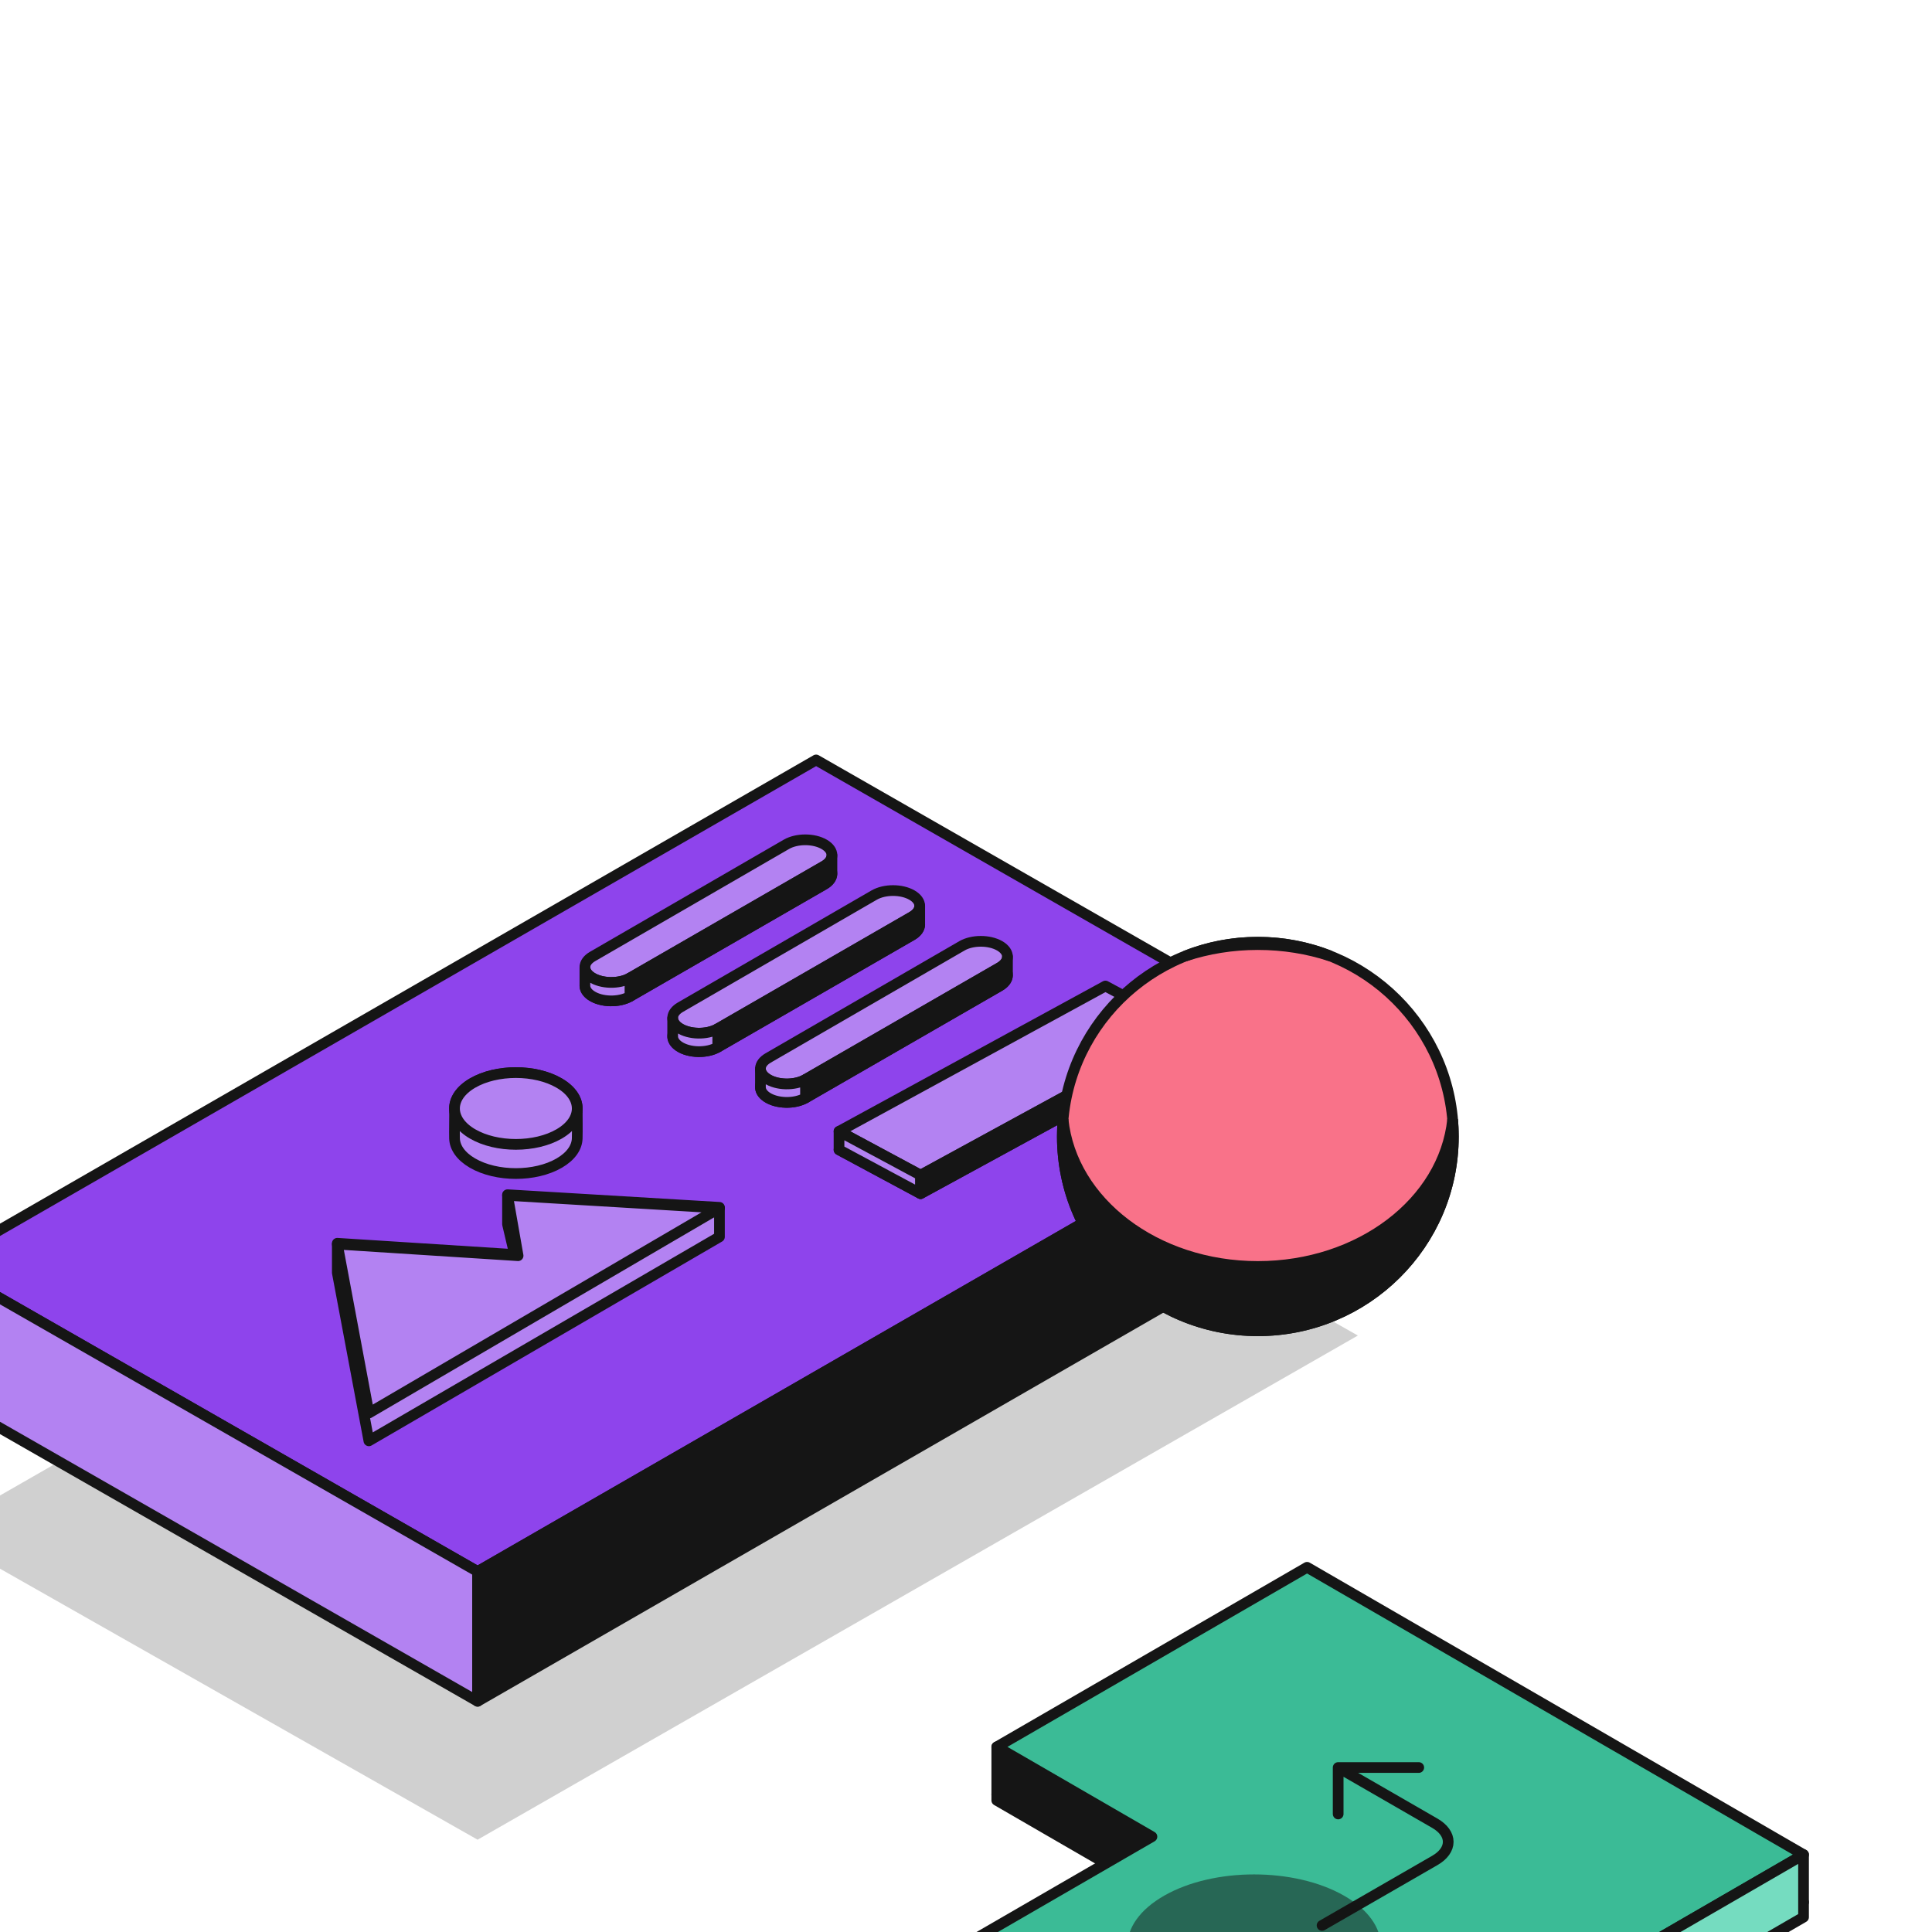 <svg width="361" height="361" viewBox="0 0 361 361" fill="none" xmlns="http://www.w3.org/2000/svg">
<g clip-path="url(#clip0_114_3713)">
<path d="M336.999 355.423L244.232 301.734L186.252 335.29L215.242 352.067L134.07 399.044L197.848 435.955L336.999 355.423Z" fill="#D9D9D9" stroke="#151515" stroke-width="2" stroke-linejoin="round"/>
<path d="M134.07 390.166L197.848 427.076V438.294L134.07 401.383V390.166Z" fill="#151515"/>
<path d="M186.252 326.411L215.242 343.188V353.182L186.252 336.404V326.411Z" fill="#151515"/>
<path d="M134.07 390.166L197.848 427.076V438.294L134.07 401.383V390.166Z" stroke="#151515" stroke-width="2" stroke-linejoin="round"/>
<path d="M186.252 326.411L215.242 343.188V353.182L186.252 336.404V326.411Z" stroke="#151515" stroke-width="2" stroke-linejoin="round"/>
<path d="M336.999 346.543L244.232 292.855L186.252 326.41L215.242 343.188L134.07 390.165L197.848 427.076L336.999 346.543Z" fill="#3BBB96" stroke="#151515" stroke-width="2" stroke-linejoin="round"/>
<path d="M250.041 338.945V330.267M250.041 330.267H265.098M250.041 330.267L268.109 340.681C269.706 341.602 270.604 342.85 270.604 344.152C270.604 345.454 269.706 346.703 268.109 347.624L247.031 359.774" stroke="#151515" stroke-width="2" stroke-linecap="round" stroke-linejoin="round"/>
<path d="M197.846 427.076L336.997 346.543V358.229L197.846 438.761V427.076Z" fill="#75DCC0" stroke="#151515" stroke-width="2" stroke-linejoin="round"/>
<path d="M253.719 249.551L89.237 343.752L-11.999 286.306L152.483 192.105L253.719 249.551Z" fill="#151515" fill-opacity="0.2"/>
<path d="M252.865 199.445L89.247 293.646L-11.126 236.201L152.493 142L252.865 199.445Z" fill="#8E44EC" stroke="#151515" stroke-width="2" stroke-linecap="round" stroke-linejoin="round"/>
<path d="M89.244 317.891V293.646L-11.128 236.201L-11.128 260.445L89.244 317.891Z" fill="#B382F2" stroke="#151515" stroke-width="2" stroke-linecap="round" stroke-linejoin="round"/>
<path d="M252.865 199.445L89.247 293.646V317.89L252.865 223.69V199.445Z" fill="#151515" stroke="#151515" stroke-width="2" stroke-linecap="round" stroke-linejoin="round"/>
<path d="M206.551 187.689L156.775 214.844L172.015 223.034L221.791 195.879L206.551 187.689Z" fill="#151515" stroke="#151515" stroke-width="2" stroke-linejoin="round"/>
<path d="M206.551 184.241L156.775 211.396L172.015 219.585L221.791 192.43L206.551 184.241Z" fill="#B382F2" stroke="#151515" stroke-width="2" stroke-linejoin="round"/>
<path d="M172.014 219.585L156.774 211.395V214.843L172.014 223.033V219.585Z" fill="#B382F2" stroke="#151515" stroke-width="2" stroke-linejoin="round"/>
<path d="M221.791 192.431L172.015 219.586V223.034L221.791 195.879V192.431Z" fill="#151515" stroke="#151515" stroke-width="2" stroke-linejoin="round"/>
<path d="M170.392 170.695C168.444 169.572 165.285 169.573 163.34 170.698L127.131 191.649C125.319 192.697 125.204 194.371 126.867 195.499C128.734 196.765 132.078 196.843 134.116 195.668L170.392 174.756C172.338 173.635 172.338 171.816 170.392 170.695Z" fill="#151515" stroke="#151515" stroke-width="2" stroke-linejoin="round"/>
<path d="M170.392 167.246C168.444 166.123 165.285 166.125 163.34 167.25L127.131 188.2C125.319 189.249 125.204 190.923 126.867 192.051C128.734 193.316 132.078 193.394 134.116 192.219L170.392 171.308C172.338 170.186 172.338 168.368 170.392 167.246Z" fill="#B382F2" stroke="#151515" stroke-width="2" stroke-linejoin="round"/>
<path d="M170.392 171.308L134.116 192.22V195.668L170.392 174.757C171.322 174.22 171.808 173.525 171.849 172.823L171.852 169.292C171.845 170.022 171.359 170.751 170.392 171.308Z" fill="#151515" stroke="#151515" stroke-width="2" stroke-linejoin="round"/>
<path d="M134.115 192.22C132.077 193.395 128.733 193.317 126.866 192.051C126.107 191.536 125.718 190.907 125.693 190.276V193.724C125.718 194.355 126.107 194.984 126.866 195.499C128.733 196.765 132.077 196.843 134.115 195.668V192.22Z" fill="#B382F2" stroke="#151515" stroke-width="2" stroke-linejoin="round"/>
<path d="M186.791 180.178C184.843 179.055 181.683 179.057 179.739 180.182L143.529 201.132C141.717 202.18 141.603 203.855 143.266 204.982C145.133 206.248 148.476 206.326 150.515 205.151L186.791 184.24C188.736 183.118 188.736 181.3 186.791 180.178Z" fill="#151515" stroke="#151515" stroke-width="2" stroke-linejoin="round"/>
<path d="M186.791 176.73C184.843 175.607 181.683 175.608 179.739 176.734L143.529 197.684C141.717 198.732 141.603 200.406 143.266 201.534C145.133 202.8 148.476 202.878 150.515 201.703L186.791 180.791C188.736 179.67 188.736 177.851 186.791 176.73Z" fill="#B382F2" stroke="#151515" stroke-width="2" stroke-linejoin="round"/>
<path d="M186.791 180.792L150.515 201.703V205.151L186.791 184.24C187.721 183.704 188.206 183.008 188.247 182.306L188.25 178.775C188.244 179.505 187.757 180.234 186.791 180.792Z" fill="#151515" stroke="#151515" stroke-width="2" stroke-linejoin="round"/>
<path d="M150.514 201.703C148.475 202.878 145.132 202.8 143.265 201.534C142.505 201.019 142.117 200.391 142.091 199.759V203.208C142.117 203.839 142.505 204.468 143.265 204.983C145.132 206.248 148.475 206.326 150.514 205.151V201.703Z" fill="#B382F2" stroke="#151515" stroke-width="2" stroke-linejoin="round"/>
<path d="M153.99 161.211C152.042 160.088 148.882 160.09 146.938 161.215L110.729 182.165C108.917 183.214 108.802 184.888 110.465 186.015C112.332 187.281 115.676 187.359 117.714 186.184L153.99 165.273C155.936 164.151 155.936 162.333 153.99 161.211Z" fill="#151515" stroke="#151515" stroke-width="2" stroke-linejoin="round"/>
<path d="M153.99 157.763C152.042 156.64 148.882 156.642 146.938 157.767L110.729 178.717C108.917 179.765 108.802 181.44 110.465 182.567C112.332 183.833 115.676 183.911 117.714 182.736L153.99 161.825C155.936 160.703 155.936 158.885 153.99 157.763Z" fill="#B382F2" stroke="#151515" stroke-width="2" stroke-linejoin="round"/>
<path d="M153.99 161.825L117.714 182.737V186.185L153.99 165.274C154.92 164.737 155.406 164.042 155.446 163.34L155.449 159.809C155.443 160.539 154.957 161.268 153.99 161.825Z" fill="#151515" stroke="#151515" stroke-width="2" stroke-linejoin="round"/>
<path d="M117.713 182.736C115.675 183.911 112.331 183.833 110.464 182.567C109.704 182.053 109.316 181.424 109.29 180.792V184.241C109.316 184.872 109.704 185.501 110.464 186.016C112.331 187.282 115.675 187.36 117.713 186.185V182.736Z" fill="#B382F2" stroke="#151515" stroke-width="2" stroke-linejoin="round"/>
<path d="M107.856 207.091C107.856 205.384 106.737 203.676 104.498 202.374C100.021 199.769 92.762 199.769 88.285 202.374C85.993 203.707 84.874 205.465 84.929 207.213C84.969 208.509 84.888 211.438 84.929 212.732C84.982 214.398 86.101 216.054 88.285 217.324C92.762 219.93 100.021 219.93 104.498 217.324C106.683 216.054 107.801 214.398 107.854 212.732C107.896 211.432 107.856 208.393 107.856 207.091Z" fill="#B382F2"/>
<path d="M96.161 234.416L63.029 232.308V237.825L68.93 269.225L134.431 231.113V225.596L94.833 223.237V228.754L96.161 234.416Z" fill="#B382F2"/>
<path d="M107.856 207.091C107.856 205.384 106.737 203.676 104.498 202.374C100.021 199.769 92.762 199.769 88.285 202.374C85.993 203.707 84.874 205.465 84.929 207.213C84.969 208.509 84.888 211.438 84.929 212.732C84.982 214.398 86.101 216.054 88.285 217.324C92.762 219.93 100.021 219.93 104.498 217.324C106.683 216.054 107.801 214.398 107.854 212.732C107.896 211.432 107.856 208.393 107.856 207.091Z" stroke="#151515" stroke-width="2" stroke-linejoin="round"/>
<path d="M96.161 234.416L63.029 232.308V237.825L68.93 269.225L134.431 231.113V225.596L94.833 223.237V228.754L96.161 234.416Z" stroke="#151515" stroke-width="2" stroke-linejoin="round"/>
<path d="M104.498 211.866C108.976 209.248 108.976 205.002 104.498 202.384C100.021 199.765 92.762 199.765 88.285 202.384C83.808 205.002 83.808 209.248 88.285 211.866C92.762 214.484 100.021 214.484 104.498 211.866Z" fill="#B382F2"/>
<path d="M63.029 232.472L96.807 234.632L94.833 223.354L134.431 225.725L68.93 264.032L63.029 232.472Z" fill="#B382F2"/>
<path d="M104.498 211.866C108.976 209.248 108.976 205.002 104.498 202.384C100.021 199.765 92.762 199.765 88.285 202.384C83.808 205.002 83.808 209.248 88.285 211.866C92.762 214.484 100.021 214.484 104.498 211.866Z" stroke="#151515" stroke-width="2" stroke-linejoin="round"/>
<path d="M63.029 232.472L96.807 234.632L94.833 223.354L134.431 225.725L68.93 264.032L63.029 232.472Z" stroke="#151515" stroke-width="2" stroke-linejoin="round"/>
<path opacity="0.5" d="M251.096 373.256C241.837 378.522 226.825 378.522 217.565 373.256C208.306 367.991 208.306 359.454 217.565 354.189C226.825 348.923 241.837 348.923 251.096 354.189C260.355 359.454 260.355 367.991 251.096 373.256Z" fill="#151515"/>
<ellipse cx="235.033" cy="212.358" rx="36.533" ry="36.3" fill="#F97289" stroke="#151515" stroke-width="2"/>
<path d="M235.033 248.658C255.21 248.658 271.566 232.406 271.566 212.358C271.566 211.291 271.52 210.236 271.429 209.192C269.816 224.573 254.137 236.643 235.033 236.643C215.93 236.643 200.251 224.574 198.637 209.194C198.546 210.237 198.5 211.292 198.5 212.358C198.5 232.406 214.856 248.658 235.033 248.658Z" fill="#151515"/>
<path d="M221.488 178.635C225.676 177.258 230.247 176.5 235.033 176.5C239.819 176.5 244.391 177.258 248.58 178.636C244.391 176.973 239.819 176.058 235.033 176.058C230.247 176.058 225.676 176.972 221.488 178.635Z" fill="#151515"/>
<path d="M235.033 248.658C255.21 248.658 271.566 232.406 271.566 212.358C271.566 211.291 271.52 210.236 271.429 209.192C269.816 224.573 254.137 236.643 235.033 236.643C215.93 236.643 200.251 224.574 198.637 209.194C198.546 210.237 198.5 211.292 198.5 212.358C198.5 232.406 214.856 248.658 235.033 248.658Z" stroke="#151515" stroke-width="2"/>
<path d="M221.488 178.635C225.676 177.258 230.247 176.5 235.033 176.5C239.819 176.5 244.391 177.258 248.58 178.636C244.391 176.973 239.819 176.058 235.033 176.058C230.247 176.058 225.676 176.972 221.488 178.635Z" stroke="#151515" stroke-width="2"/>
</g>
<defs>
<clipPath id="clip0_114_3713">
<rect width="361" height="361" fill="white"/>
</clipPath>
</defs>
</svg>
